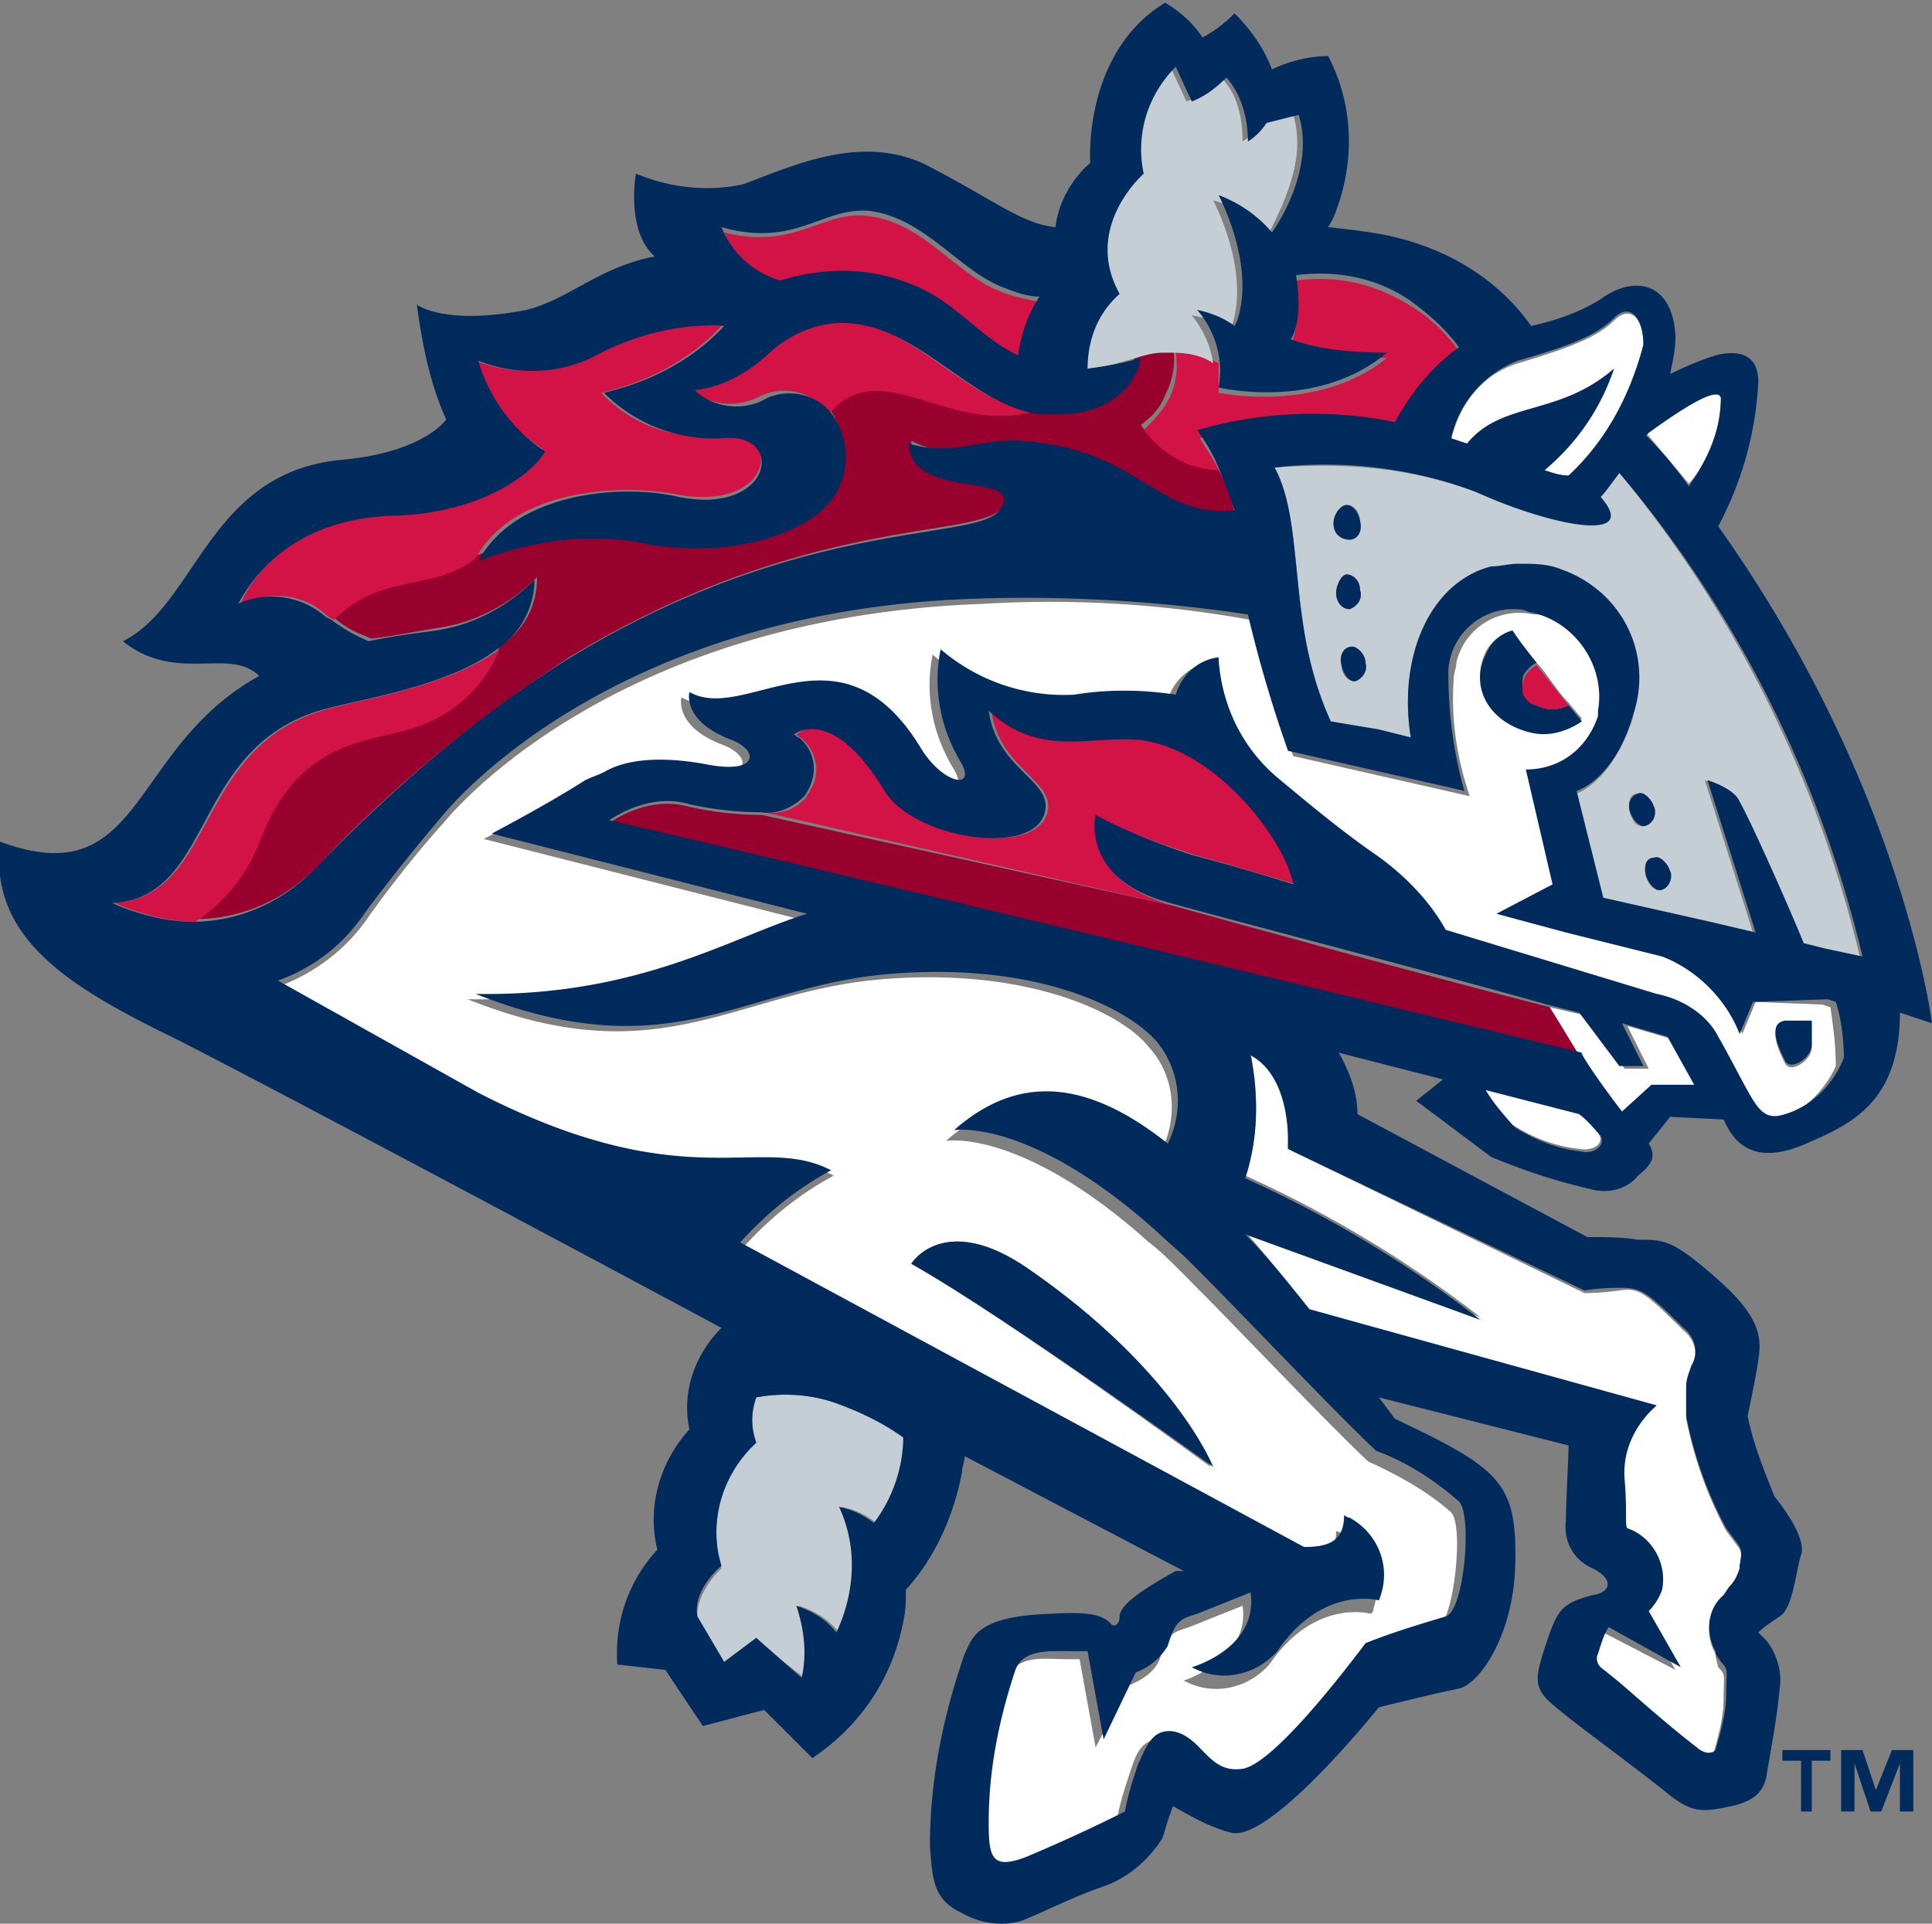 <svg xmlns="http://www.w3.org/2000/svg" viewBox="0 0 72.3 72"><rect x="0" y="0" width="72.3" height="72" fill="#808080" stroke="none"/><path d="M52.7 11.4c-1.3-.8-2.7-1.1-4.2-.9.2 1.8-.2 2.4-.2 2.4 1.2.3 2.4.5 3.6.5-2.6 2.1-6.3 1.3-6.3 1.3v-1.1c-.5-.3-1-.4-1.6-.4.1.6 0 1.3-.3 1.8-.2.4-.6.8-.9 1.1.4.7 1 1.2 1.8 1.5.3.1.7.2 1.1.2-.2-.5-.5-.9-.8-1.4 2.4-.7 4.9-.8 7.4-.3.6-1.1 1.4-2.1 2.4-2.8-.6-.9-1.3-1.5-2-1.9" fill="#d31245"/><path d="M38.2 16.6c4.5.3 4.9 2.9 8 2.6-.1-.5-.3-1.1-.6-1.6-.4 0-.7-.1-1.1-.2-.7-.3-1.4-.8-1.8-1.5.4-.3.7-.6.9-1.1.3-.6.4-1.2.3-1.8h-.4c-.3 0-.7.1-1 .2 0 0-.3 2.3-3.6 2.1h-.2c-3.3.9-5.8-2.2-7.6.1.6.9.6 2.1 0 3-.7 1.2-3.3 2.3-6.8 1.8-2.2-.4-4.5-.2-6.5.6-1.8 1.3-3.5.5-5.3 2.3.4.4.9.6 1.4.8.9-.1 1.8-.3 2.5-.4 1.4-.2 2.7-.9 3.7-1.9 0 1.1-.5 2-1.4 2.6-.6 1.4-1.9 2.5-3.4 3-1.7.6-4 .5-5.5 4-.5 1.3-1.4 2.5-2.5 3.2 1.7 0 3.3-.7 4.5-1.9 2.8-3 6-5.6 9.5-7.9 8.9-5.4 15.3-4.4 16.2-5.6 1.1-1.5-3.3-.3-3.4-2.5 1.6.8 2.5.1 4.1.1" fill="#98002e"/><path d="M29.2 10.6c1.5-.5 3.2-.5 4.8.1 1.8.6 2.7 2 4.1 2.7.1-.8.4-1.5.8-2.1-.5-.1-1-.2-1.5-.4-1.7-.7-2.8-2.5-4.8-2.8-1.8-.3-2.8 1.3-5.5.6.3.8 1.1 1.5 2.1 1.9M12.3 23.1l.2.1c1.8-1.8 3.6-1 5.3-2.3 1.4-2.6 5.4-2.8 7.5-2.4 3.6.7 4.1-2.4 1.7-2.2-1.7.2-3.4-.4-4.5-1.6 1.7-.4 3.3-1.2 4.5-2.5-1.6-.1-3.2.3-4.6 1-1.4.8-3.1.9-4.6.3.4 1.4 1.3 2.5 2.5 3.3-.6 1-2.6 2.4-5.6 2.4-4.5.2-5.7 3.4-5.7 3.4 1.1-.5 2.4-.4 3.3.5" fill="#d31245"/><path d="M59.1 43c.5.1 1-.2.7-.6-.2-.3-.5-.5-.8-.8l-3.5-.9c.3.5.7.9 1.1 1.4.8.5 1.6.8 2.5.9" fill="#fff"/><path d="M65.7 37.5l-.5 1.2c-.5-1.3-1.6-2.4-2.9-2.9l-3.6-.9-2.6-.7 2.2-1.1-1-4.3c1.2 0 2.3-.8 2.7-2 .4-1.7-.6-3.4-2.4-3.8h-.2c-1.3-.3-2.6.5-2.9 1.8 0 .2-.1.4-.1.6-.1 1.5.1 2.9.6 4.4l-6.6-1.5c-.7-1.6-1.2-3.3-1.6-5.1-3.3-.6-6.7-.8-10-.6-14.2.5-20.2 8.2-20.2 8.2s-1.3 1.4-2.8 3.5c-.8 1.2-2 2.1-3.3 2.6l7.5 4.2c7.7 4 10.5 1.5 13.2 2.9-1.3.7-2.4 1.6-3.4 2.7l20.7 11.8c.9 0 1.5-.2 1.5-1.2 1.2.4 1.8 1.7 1.4 2.9 0 .1 0 .1-.1.2 0 0-2.1-.6-3.8 1.9-.8.9-2.1 1.2-3.2.6 0 0 2.5-.8 2.2-2.8l-2 .8c-.6.2-.8.2-1.1 1.2-.2.5-.7.8-1.2 1L41 65.4l-.6-3.3h-.5c-.8 0-1.8-.2-2.2.7-.6 1.8-1 3.8-1 5.7 0 1.3 0 1.8 1.4 1.3 1.3-.5 2.5-1.1 3.7-1.7.1-.6.3-1.2.5-1.8.2-.6.4-1.3 1.3-1.2 1.1.2 1.4 1.7 2.6 1.5s4.6-4.7 4.6-4.7c1-.4 2-.7 3-1 .6-.2 1-3.8.5-4.3-.9-.8-2-1.4-3.1-1.9-1.6-1.5-4.7-4.8-6.9-7l-.1-.1c-.4-.4-.8-.8-1.2-1.1-4.8-4.3-7.6-3.8-7.6-3.8 2.5-2.2 5.1-1.8 8 .5.7-1.3.6-2.9-.4-4-1.1-1.4-4.9-3.1-10.5-2.5-5.2.6-8 3.5-15 .7 6.2.1 9.5-2.1 12.4-3l-11.8-3s2.2-1.1 3.5-2c.2-.1.5-.3.7-.3.5-.3 1.6-.7 3.8-.3 2.1.4 2-.5 1-.9-1.9-.7-1.6-1.8-1.6-1.8 2.1 1.2 5.6-2.8 8.6 2 .9 1.4 2.2 1.7 1.6.7-.8-1.3-1.1-2.8-.8-4.3 1.4 1.2 3.2 1.8 5 1.7 1.3-.2 2.6-.2 3.8 0 .2-.7.8-1.3 1.6-1.4.1 1.7.9 3.3 2.2 4.5 1.1 1.1 2.4 2.1 3.7 2.9 1.1.7 2 1.7 2.6 2.8l7.9 2.5c1 .1 1.9.7 2.3 1.6.2.5.7 1.3 1.2 2.2s.8.9 1.3.7c1-.4 1.8-1.2 2.2-2.1 0-.8-.1-1.5-.2-2.2l-.3-.1-2.5-.1m-31.6 9.8s1.3-2 4.4.2c5.5 3.8 6.8 7.4 6.8 7.4s-7.8-5.7-11.2-7.6zm22.5-23.7c.2.3.5.8.9 1.2s.7 1 1.2 1.5l.5.6c-.6.5-1.3.6-2 .4-1.5-.4-2.2-1.7-1.6-2.9.2-.4.6-.7 1-.8zm11.2 15.6c0 .5-.8 1-1 .6s-.7-1.4 0-1.5h1v.9zM60.4 12c-.6.6-1.6 1-3.6 1.6-1.3.4-2.2 1.5-2.5 2.9l.6.2c1.2-1.6 3.3-1 5.5-2.9-.6 1.5-1.5 2.8-2.6 3.8.3.1.6.2.9.2 1.4-1.3 2.4-3.1 2.8-4.9 0-1-.5-1.5-1.1-.9m1.2 4.2c.6.7 1.1 1.3 1.6 1.9.8-.9 1.2-2.1 1.2-3.3 0-.5-1.6.5-2.7 1.2l-.1.2" fill="#fff"/><path d="M43.9 33.9l-15.4-3.4c-.9 0-1.8-.1-2.7-.3-1-.3-2.1 0-3 .6 8.7 2 36.4 8.7 36.4 8.7L58 37.7c-4.7-1.2-11.6-3.1-14.1-3.8" fill="#98002e"/><path d="M9.8 31.3c1.4-3.5 3.8-3.5 5.5-4 1.5-.4 2.8-1.5 3.4-3-1.8 1.3-4.7 1.8-6.3 2.2-5.2 1.3-4.2 7-8.1 7.3.9.4 2 .7 3 .7 1.1-.7 2-1.8 2.5-3.2m28.9-15.9c-2.5-.3-4.4-3.2-7.1-3.4-1.2-.1-2.3.4-3.1 1.2-.7.7-1.7 1.1-2.7 1.3.7.7 1.8.8 2.7.3.9-.4 2-.1 2.5.7 2-2.3 4.4.8 7.7-.1m5.2 18.5c-3.5-1-2.8-3.3-2.8-3.3 1.2.6 2.4 1 3.6 1.4.4.1 1.8.5 3.8 1.1-.2-1.6-2.8-5-5.7-5.4-1.8-.3-3.8.6-5.7-1.1.3 2.2 2.4 2.6 2.1 3.8-.4 1.7-5 1-6-.8-2-3.4-3.4-2.1-3.4-2.1.7.4 1 1.4.5 2.1 0 .1-.1.1-.1.2-.4.5-1 .7-1.6.6l15.3 3.5" fill="#d31245"/><path d="M63.6 40.7l-1-1.8-1.7-.5.8 1.6h-.9l-1.5-2-1.3-.3 1.1 1.8s.9 1.3 1.6 2.3l1.1-1 1.8-.1M48.2 43v-.3c0-.1.1-2.5-1.4-3.3.3 1.5.3 3.1-.2 4.6 3.1 1.4 6.1 3.2 8.8 5.3l-8.8-3.2c.8.9 1.6 1.9 2.4 2.9l12.7 3.7c-.8.7-1.3 1.7-1.2 2.8.1 1.2.1 1.7.1 1.8a2 2 0 0 1 1.4 2.3c-.1.3-.2.6-.5.8l1.2 2.1-2.7-1.4c-.1.3-.3.7-.4 1 0 .2 0 .3.1.5l.5.4c.5.4 1.8 1.6 3.1 2.6.1.1.2.2.4.2.1 0 .3 0 .4-.1.2-.7.4-1.4.4-2.1 0-.9.1-.9-.2-1.2l-.1-.4v-.1c-.4-.7-.3-1.6.3-2.1l.2-.3c.2-.2.4-.4.4-.7v-.1c.1-.6.1-.6-.2-1l-.3-.4c-.7-1.3-1.2-2.7-1.5-4.2V52c0-.3.1-.5.2-.8.3-.5.1-1.1-.3-1.4-1.5-1.5-1.7-1.6-2.4-1.5s-1.3.1-1.3.1l-10.9-5.3-.2-.1" fill="#fff"/><path d="M55.6 24.5c-.6 1.2.1 2.5 1.6 2.9.7.2 1.4 0 2-.4l-.5-.6c-.4.2-.8.2-1.2 0-.4-.2-.6-.6-.5-1.1.1-.2.3-.4.5-.5-.4-.5-.7-.9-.9-1.2-.4.1-.8.4-1 .9" fill="#002b5c"/><path d="M57.5 26.4c.4.2.8.2 1.2 0l-1.2-1.5c-.4.2-.6.6-.5 1.1.1.2.3.4.5.4" fill="#d31245"/><path d="M66.8 38.2c-.7.1-.2 1.1 0 1.5s1-.1 1-.6v-.9h-1" fill="#002b5c"/><path d="M48.4 4.3l-1.2.3c-.2.3-.4.5-.7.7 0-.9-.2-1.8-.8-2.4-.4.4-.8.7-1.3.9l-.6-1.3c-1 1.1-1.4 2.6-1.2 4 0 0-2.3 2-.9 4.5-.8.7-1.3 1.8-1.2 2.8.7 0 1.3-.2 2-.4.3-.1.7-.2 1-.2h.4c.5 0 1.1.1 1.5.4-.1-.7-.4-1.3-.8-1.8.5.1 1 .2 1.4.6l.1-.2c.7-2.1-.7-4.7-.7-4.7.8.2 1.5.7 2 1.4.6-1.2 1.5-2.9 1-4.6m-20.1 48c-.2.6-.2 1.1 0 1.7-1.3 1.2-1.8 3-1.3 4.7 0 0-1 .9-.9 1.9l1 1.7 1.2-.9 1.8 1.4c.2-.9.1-1.8-.2-2.7.6.2 1.1.5 1.5 1 .7-1.5.7-3.2.1-4.7.5.1.9.3 1.3.6.7-.9 1.1-2 1.1-3.2-.7-.5-1.5-.9-2.3-1.2-1.1-.4-2.2-.5-3.3-.3m32.3-34.6c-.3.4-.5.6-.7.9 1.3 1.6-1.4 1.1-4 .1l-.7-.3c-2.4-.9-4.9-1.1-7.5-.9.8 1.5.7 3.6 1.1 6.1.2 1.2.5 2.3 1 3.4l1.8.4 1.2.3c-.5-3.1.7-5.8 3-6.4.3-.1.7-.1 1-.1 2.4-.1 4.4 1.8 4.5 4.1 0 .5-.1 1.1-.2 1.6-.8 2.4-2.1 2.8-2.1 2.8l1 4 3.9.8 1.7.4-1.8-5.7s1 .3 1.2.8c.4.7 1.7 3.7 2.4 5.3l.8.2 1.4.3c-1.6-6.7-4.7-12.9-9-18.1m-10.2 1.2c.3 0 .5.3.5.6s-.2.7-.4.7-.5-.3-.5-.6.1-.7.4-.7zm0 2.6c.3 0 .5.3.5.6.1.3-.1.6-.4.7-.3 0-.5-.3-.5-.6s.2-.7.4-.7zm.3 4c-.3 0-.5-.3-.5-.6s.2-.7.4-.7.5.3.5.6c0 .4-.2.7-.4.7zM61 30.4c-.1-.4 0-.7.3-.7s.5.2.6.5c.1.3 0 .6-.3.7-.3.1-.5-.1-.6-.5zm1.2 2.9c-.3.1-.5-.2-.6-.5s0-.7.3-.7.5.2.6.5c.1.2 0 .6-.3.7z" fill="#c4ced4"/><path d="M50.6 24.2c-.3 0-.5.3-.4.7s.3.6.5.6c.3-.1.5-.4.4-.7 0-.3-.3-.6-.5-.6m-.1-1.4c.3-.1.5-.4.4-.7 0-.4-.3-.6-.5-.6s-.4.4-.4.7.2.6.5.6m0-2.6c.3 0 .5-.3.4-.7s-.3-.6-.5-.6-.5.3-.5.7.3.6.6.6m10.8 9.5c-.3.1-.4.4-.3.7s.4.6.6.5c.3-.1.4-.5.3-.7-.1-.3-.4-.6-.6-.5m.3 3.1c.1.3.4.6.6.5.3-.1.4-.5.3-.7-.1-.3-.4-.6-.6-.5-.3 0-.4.3-.3.7" fill="#002b5c"/><path d="M72.3 38.3s-1.1-8.9-8-18.6c.9-1.7 1.4-3.5 1.5-5.4 0-1.1-.8-1.2-1.6-1-.6.2-1.1.4-1.7.7.1-.5.2-.9.2-1.4-.1-2.1-1.6-2.3-2.8-1.4-.8.5-1.7.8-2.6 1-1.2-1.7-3-2.8-5-3.3-.8-.2-1.7-.3-2.6-.4.2-.3.3-.6.4-.9.6-1.8.5-3.8-.4-5.5-.7 0-1.5.2-2.1.5-.3-.8-.8-1.5-1.4-2.1-.4.4-.8.7-1.2.9-.4-.6-.9-1-1.4-1.3-3.1 1.9-2.8 6-2.8 6-.7.6-1.2 1.5-1.3 2.4-1.2-.1-2.3-1-4.6-2.2-2.5-1.4-5.2-.1-7.1.6-1.4.3-2.8.1-4-.4 0 0-.4 2.1.7 3.1-2.1.4-3.2 1.6-4.8 2-3.1.6-4.1-.2-4.1-.2.2 1.5.5 3 1.1 4.3 0 0-.8 1.2-3.8 1.5-5.1.4-5.5 5.4-8.3 6.8 2 1.6 4 .2 5.1 1.3C4.8 28 5.4 33.5 0 31.5c-.4 3.5 2.4 5.3 6 7.1 1.3.6 11.3 5.9 21 11.1-1 1-1.5 2.4-1.2 3.8-1.1 1.2-1.6 2.9-1.2 4.5-1.1 1.2-1.6 2.7-1.5 4.3l1.8.2 1.4 2.1c.8-.2 1.5-.4 2.3-.6l1.8 1.8c1.8-1.2 3-3 3.4-5.1.1-.4.1-.8.1-1.2 1.1-1.2 1.8-2.8 2.1-4.4 0-.2.1-.4.1-.6l8.2 4.3H44c-.9.5-2.1 1.2-2.1 1.7 0 .3-.2.4-.3.3-.3-.3-.6-.5-2.3-.4-2.8.1-2.9.9-3.2 1.5-.8 2.3-1.3 4.7-1.3 7.2.1 1.2.1 2 1.2 2.5.7.4 1.5.5 2.2.3.8-.3 1.7-.8 3.1-1.3.9-.3 1.7-1 2.2-1.8.1-.3.2-.7.4-1.2.7.4 1.4.8 2.2 1 1.5.3 5.5-4.7 5.5-4.7s2-.5 3-.7c.8-.2 2-2 2.1-4.5.1-3.2-.5-3.7-4.5-5.6l-.6-.8 7.1 1.8c0 .4-.1 2.2-.1 2.8-.1.8.3 1.5 1 1.8.8.4.7.9 0 1-1.1.3-1.3.5-1.7 1.7s-.5 1.6-.1 2.1 3.1 2.4 4.7 3.7c.9.7 1.3.6 2.3.4.9-.2 1.2-.6 1.3-1.1.2-1.2.4-2.2.5-3.3.1-.6-.1-1.3-.5-1.8l-.3-.3c.2-.2.5-.4.8-.6.5-.3.6-1.7.8-2.3s-.6-1.7-1-2.2c-.4-1-.8-2-1-3 0 0 .3-1.4.4-2.1s.2-1.5-1.5-3-2-1.5-3-1.5c-.6-.1-1.3-.1-1.9-.1l-8.6-4.6c0-.8-.3-1.6-.7-2.3l3.9 1-1 .8 2.8 2.1c1.2.5 2.4.9 3.7 1.2.7.2 1.4 0 1.8-.5.5-.4.7-.7.4-1.2l.8-1 2 .1.1.2c.5 1 1.4 1.4 3 .7s3.5-1.5 3.5-4.9l1.2.4M69 39.6c-.4 1-1.2 1.8-2.2 2.1-.6.2-.9 0-1.3-.7s-.9-1.7-1.2-2.2c-.4-.8-1.3-1.4-2.3-1.6l-7.9-2.4c-.6-1.1-1.6-2.1-2.6-2.8-1.3-.9-2.5-1.9-3.7-2.9-1.3-1.1-2.1-2.7-2.2-4.5-.8.1-1.4.7-1.6 1.4-1.3-.2-2.6-.2-3.8 0-1.8.1-3.6-.5-5-1.7-.3 1.5 0 3 .8 4.3.5 1-.8.7-1.6-.7-3-4.8-6.5-.8-8.6-2 0 0-.3 1.1 1.6 1.8 1 .4 1 1.3-1 .9-2.2-.4-3.3 0-3.8.3-.2.1-.5.2-.7.3-1.4.9-3.5 2-3.5 2l11.8 3c-2.9.9-6.3 3.1-12.4 3 7.1 2.8 9.8-.1 15-.7 5.6-.6 9.3 1.1 10.5 2.5.9 1.1 1 2.6.4 3.8-2.9-2.3-5.5-2.7-8-.5 0 0 2.8-.5 7.6 3.8.3.3.8.7 1.2 1.1l.1.1c2.2 2.2 5.3 5.5 6.9 7 1.1.4 2.2 1.1 3.1 1.9.5.5.2 4.1-.5 4.3-1 .3-2 .6-3 1 0 0-3.3 4.5-4.6 4.7S45 65 43.9 64.8c-.8-.1-1 .6-1.3 1.2-.2.6-.4 1.2-.5 1.8-1.2.6-2.5 1.2-3.7 1.7-1.3.5-1.4 0-1.4-1.3 0-2 .4-3.9 1-5.7.3-.8 1.3-.7 2.2-.7h.5l.6 3.3 1.2-2.5c.5-.2.9-.5 1.2-1 .3-1 .5-1 1.1-1.2l2-.8c.3 2.1-2.2 2.8-2.2 2.8 1.1.6 2.4.3 3.2-.6 1.7-2.5 3.8-1.9 3.8-1.9.5-1.2 0-2.5-1.1-3.1-.1 0-.2-.1-.2-.1 0 1-.6 1.2-1.5 1.2L27.7 46.5c1-1.1 2.1-2 3.4-2.7-2.7-1.4-5.4 1.1-13.2-2.9l-7.5-4.2c1.4-.5 2.5-1.4 3.3-2.6 1.5-2 2.8-3.5 2.8-3.5s6-7.8 20.2-8.2c3.3-.1 6.7.1 10 .6.4 1.7.9 3.4 1.5 5.1l6.6 1.5c-.4-1.4-.6-2.9-.6-4.4 0-1.3 1.1-2.4 2.4-2.4.2 0 .4 0 .6.1 1.7.3 2.9 2 2.6 3.7v.2c-.4 1.2-1.4 2-2.7 2l1 4.3-2.1 1.1 2.6.7 3.6.9c1.3.5 2.4 1.6 2.9 2.9l.5-1.2 2.8-.1.3.1c.2.6.3 1.4.3 2.1zm-9.8-.2s-27.7-6.7-36.4-8.7c.9-.6 2-.9 3-.6.9.2 1.8.3 2.7.3.6.1 1.2-.2 1.6-.6.5-.7.5-1.6-.2-2.2-.1 0-.1-.1-.2-.1 0 0 1.4-1.2 3.4 2.1 1.1 1.8 5.6 2.5 6 .8.3-1.2-1.8-1.6-2.1-3.8 1.9 1.8 3.9.9 5.7 1.1 2.9.4 5.4 3.8 5.7 5.4-1.9-.6-3.4-1-3.8-1.1-1.2-.4-2.5-.9-3.6-1.5 0 0-.6 2.4 2.8 3.3 2.5.7 9.5 2.5 14.1 3.8l1.2.3 1.5 2h.9l-.8-1.6 1.7.5 1 1.8h-1.6l-1.1 1c-.7-.9-1.6-2.2-1.5-2.2zm-.1 2.3c.3.2.5.5.8.8.2.4-.3.7-.7.6-.9-.1-1.7-.4-2.5-.9-.4-.4-.8-.9-1.1-1.4l3.5.9zM28.3 61.3l-1.2.9-1-1.7c-.2-1 .9-1.9.9-1.9-.5-1.6 0-3.4 1.3-4.6-.2-.6-.2-1.1 0-1.7 1.1-.2 2.2-.1 3.2.3.8.3 1.6.7 2.3 1.2 0 1.1-.4 2.3-1.1 3.2-.4-.3-.8-.5-1.3-.6.7 1.5.6 3.2-.1 4.7-.4-.5-.9-.8-1.5-1 .3.9.4 1.8.2 2.7l-1.7-1.5zm-13.5-42c3-.1 5-1.4 5.6-2.4-1.2-.8-2.1-2-2.5-3.4 1.5.6 3.2.5 4.6-.3 1.4-.7 3-1.1 4.6-1-1.2 1.3-2.8 2.1-4.5 2.5a5.8 5.8 0 0 0 4.5 1.7c2.3-.2 1.8 2.9-1.7 2.2-2.1-.5-6.1-.2-7.5 2.4 2.1-.8 4.3-1.1 6.5-.6 3.4.5 6-.6 6.8-1.8.6-.9.6-2.1 0-3-.5-.8-1.6-1.1-2.5-.7-.8.5-2 .4-2.7-.3 1-.1 1.9-.6 2.7-1.3.8-.8 2-1.3 3.1-1.2 2.7.2 4.6 3.1 7.1 3.4h.2c3.3.2 3.6-2.1 3.6-2.1-.7.2-1.3.3-2 .4 0-1.1.4-2.1 1.2-2.8-1.4-2.5.9-4.5.9-4.5-.3-1.4.1-2.9 1.2-4l.6 1.3c.5-.2.9-.5 1.3-.9.6.7.8 1.6.8 2.4.3-.2.5-.4.7-.7l1.2-.3c.5 1.6-.3 3.4-1 4.4-.5-.6-1.2-1.1-2-1.4 0 0 1.4 2.6.7 4.7l-.1.2c-.4-.3-.9-.5-1.4-.6.7.8 1 1.9.8 2.9 0 0 3.7.9 6.3-1.3-1.2 0-2.5-.1-3.6-.5 0 0 .5-.6.2-2.4 1.5-.2 3 .1 4.2.9.7.5 1.4 1.1 1.9 1.8-1 .7-1.8 1.7-2.4 2.8-2.4-.5-5-.4-7.4.3.3.4.6.9.8 1.4.2.5.4 1 .6 1.6-3 .3-3.5-2.3-8-2.6-1.6-.1-2.5.6-4.2.1.1 2.2 4.5 1 3.4 2.5-.9 1.2-7.4.2-16.2 5.6-3.5 2.2-6.6 4.9-9.5 7.9-1.2 1.2-2.8 1.9-4.5 1.9-1 0-2.1-.3-3-.7 3.9-.2 2.9-6 8.1-7.3 1.6-.4 4.6-.9 6.3-2.2.9-.6 1.4-1.6 1.4-2.6-1 1-2.3 1.7-3.7 1.9-.7.1-1.6.2-2.5.4-.5-.2-1-.5-1.4-.8l-.2-.1c-.9-.8-2.2-1-3.3-.5.1 0 1.3-3.2 5.9-3.3zM32.6 7.9c2 .3 3.2 2.1 4.8 2.8.5.2 1 .4 1.5.4-.4.6-.7 1.4-.8 2.2-1.5-.7-2.4-2.1-4.1-2.7-1.5-.6-3.2-.6-4.8-.1-1-.3-1.8-1-2.2-2 2.8.8 3.8-.8 5.6-.6zm28.9 5c-.5 1.9-1.4 3.6-2.8 4.9-.3 0-.6-.1-.9-.2 1.2-1 2.1-2.3 2.6-3.8-2.1 1.8-4.2 1.2-5.5 2.8l-.6-.2c.3-1.3 1.2-2.4 2.5-2.9 2.1-.6 3-1 3.6-1.6s1.1 0 1.1 1zm2.9 2c0 1.2-.5 2.3-1.2 3.3-.5-.7-1-1.3-1.6-1.9l.1-.1c1.1-.8 2.6-1.8 2.7-1.3zm5.3 20.9l-1.4-.3-.8-.2c-.7-1.7-2-4.6-2.4-5.3-.2-.5-1.2-.8-1.2-.8l1.8 5.7-1.7-.4-4-.9-1-4s1.4-.4 2.1-2.8c.8-2.3-.4-4.7-2.7-5.5-.5-.2-1-.2-1.6-.2-.3 0-.7.1-1 .1-2.3.6-3.5 3.4-3 6.4l-1.2-.3-1.8-.3c-.5-1.1-.8-2.2-1-3.4-.4-2.5-.3-4.6-1.1-6.1 2.5-.3 5.1 0 7.5.9l.7.3c2.7 1.1 5.4 1.5 4-.1.2-.2.4-.5.7-.9 4.4 5.2 7.5 11.4 9.1 18.1zM59.3 48.3s.5-.1 1.3-.1 1 .1 2.4 1.5c.4.3.6.9.3 1.4-.1.3-.2.5-.2.8V53c.3 1.5.8 2.9 1.5 4.2l.3.4c.3.4.3.4.2 1v.1c-.1.3-.2.5-.4.7l-.2.3c-.6.5-.7 1.4-.3 2.1v.1l.2.3c.3.3.2.3.2 1.2 0 .7-.2 1.4-.4 2.1-.1.1-.2.1-.3.1-.1 0-.3-.1-.4-.2-1.3-1-2.6-2.2-3.1-2.6l-.5-.4c-.1-.1-.2-.3-.1-.5.1-.3.2-.7.4-1l2.7 1.5-1.2-2.1c.2-.2.4-.5.5-.8.2-1-.4-2-1.3-2.3-.1-.1 0-.6-.1-1.8-.1-1.1.4-2.1 1.2-2.8L49 49c-.8-1-1.6-2-2.4-2.8l8.8 3.2c-2.7-2.1-5.7-3.9-8.8-5.3.5-1.5.5-3.1.2-4.6 1.5.8 1.4 3.2 1.4 3.3v.2l.2.1 10.9 5.2z" fill="#002b5c"/><path d="M38.5 47.5c-3.2-2.2-4.4-.2-4.4-.2 3.4 1.9 11.3 7.6 11.3 7.6s-1.4-3.6-6.9-7.4M70.2 67l-.5-1.5h-.8v2.3h.5V66l.6 1.8h.4l.7-1.8v1.8h.5v-2.3h-.8zm-3.5-1.1h.7v1.9h.4v-1.9h.7v-.4h-1.8z" fill="#002b5c"/></svg>